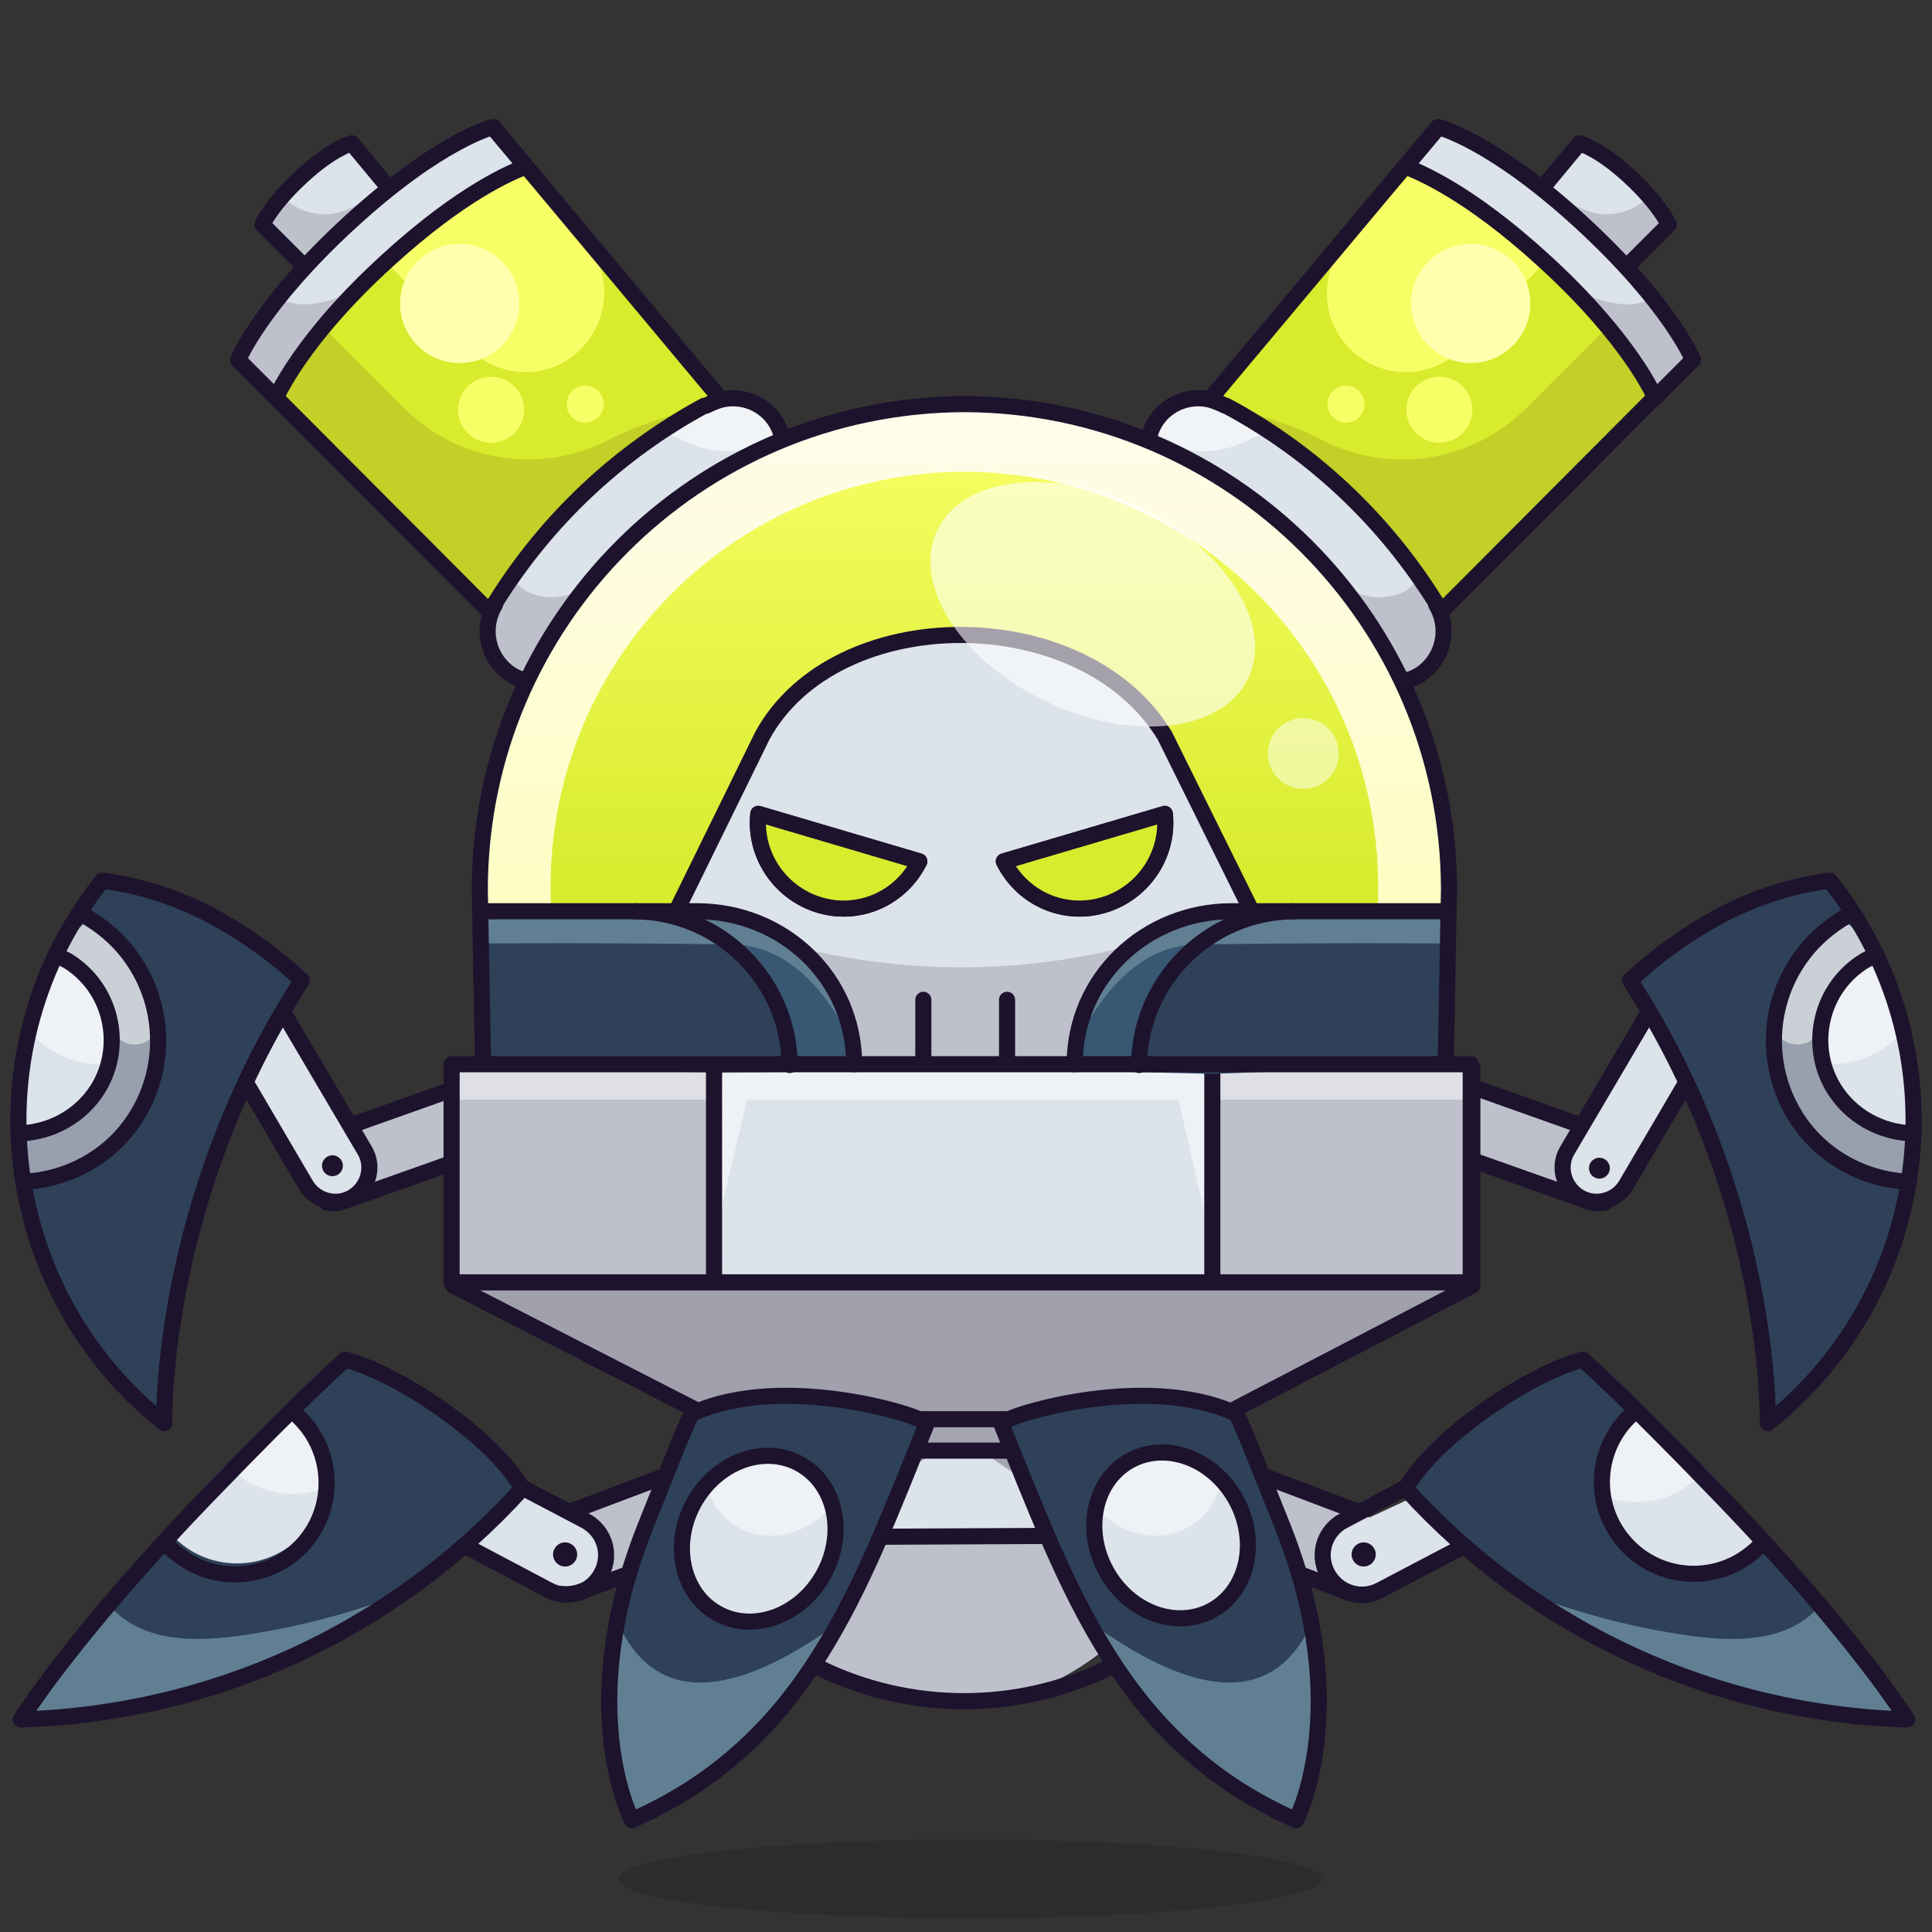 <svg xmlns="http://www.w3.org/2000/svg" xmlns:xlink="http://www.w3.org/1999/xlink" viewBox="0 0 240 240">
  <rect x="0" y="0" width="240" height="240" fill="#333333" stroke="none"/>
  <ellipse cx="120.5" cy="233.4" rx="43.7" ry="4.9" style="fill:#180621;opacity:0.15"/>
  <g>
    
    <style type="text/css">.st0{fill:#DCE3EA;}
	.st1{opacity:0.15;fill:#180621;enable-background:new    ;}
	.st2{fill:#2E4159;}
	.st3{opacity:0.5;fill:#FFFFFF;enable-background:new    ;}
	.st4{fill:none;stroke:#1D132D;stroke-width:2;stroke-linecap:round;stroke-linejoin:round;}
	.st5{fill:#1D132D;}
	.st6{fill:url(#SVGID_1_);}
	.st7{fill:url(#SVGID_2_);}
	.st8{opacity:0.3;fill:#180621;enable-background:new    ;}
	.st9{fill:url(#SVGID_3_);}
	.st10{fill:url(#SVGID_4_);}
	.st11{fill:url(#SVGID_5_);}
	.st12{opacity:0.6;fill:#FFFFFF;enable-background:new    ;}
	.st13{fill:#D8EB2D;}
	.st14{opacity:0.5;fill:#B1B523;enable-background:new    ;}
	.st15{fill:#F8FF66;}
	.st16{fill:#FFFFAE;}
	.st17{fill:url(#SVGID_6_);}
	.st18{fill:url(#SVGID_7_);}
	.st19{fill:#375772;}
	.st20{fill:#607F93;}
	.st21{fill:#D8EB2D;stroke:#1D132D;stroke-width:2;stroke-linecap:round;stroke-linejoin:round;}</style>
    
    <title>fancy01</title>
    
    <g>
      
      <path class="st0" d="M41.8,140.4l24.6-8.7c2.2-0.8,4.7,0.4,5.5,2.6c0,0,0,0,0,0l0,0c0.8,2.2-0.4,4.7-2.6,5.5c0,0,0,0,0,0l-26.5,9.4
		c-0.7,0.3-1.5,0.3-2.2,0.2"/>
      
      <path class="st1" d="M41.8,140.4l24.6-8.7c2.2-0.8,4.7,0.4,5.5,2.6c0,0,0,0,0,0l0,0c0.8,2.2-0.4,4.7-2.6,5.5c0,0,0,0,0,0l-26.5,9.4
		c-0.7,0.3-1.5,0.3-2.2,0.2"/>
      
      <path class="st2" d="M12.7,109.4c-16.5,20.7-13,50.9,7.7,67.4c0,0-0.7-27.5,17.1-55c-3.4-3.2-7.2-5.9-11.3-8.1
		C22,111.5,17.4,110,12.7,109.4z"/>
      
      <path class="st3" d="M2.9,146.6c-3-24.6,8.1-32.6,8.5-32.4c8.3,5.1,10.9,15.9,5.8,24.2c-3.1,5-8.4,8.1-14.2,8.4"/>
      
      <path class="st3" d="M2.9,146.6c-0.1-0.8-0.2-1.7-0.3-2.5C2.7,144.9,2.8,145.7,2.9,146.6z"/>
      
      <path class="st3" d="M7.2,118.7c3.3,2.1,5.7,5.3,6.8,9c0.9,3.2,5.6,2.4,5.5-0.6l0,0c-0.6-5.3-3.6-10.1-8.2-12.9
		c-0.2-0.1-2.5,1.4-4.7,5.3L7.2,118.7z"/>
      
      <path class="st3" d="M5.1,122.9l0.4-1L5.1,122.9z"/>
      
      <path class="st3" d="M5.7,121.6l0.4-0.8L5.7,121.6z"/>
      
      <path class="st3" d="M6.2,120.5l0.4-0.8L6.2,120.5z"/>
      
      <path class="st3" d="M18.2,136.4l-0.2,0.5L18.2,136.4z"/>
      
      <path class="st3" d="M18.8,134.8l-0.2,0.7L18.8,134.8z"/>
      
      <path class="st3" d="M19.6,127.1c0.1,1.3,0.1,2.6,0,3.9C19.7,129.7,19.7,128.4,19.6,127.1z"/>
      
      <path class="st3" d="M19.3,133.2l-0.2,0.8L19.3,133.2z"/>
      
      <path class="st3" d="M19.6,131.6l-0.2,0.9L19.6,131.6z"/>
      
      <path class="st3" d="M2.4,136.5c0-0.5,0-1,0.1-1.5S2.5,136,2.4,136.5z"/>
      
      <path class="st3" d="M2.4,138.6c0-0.5,0-0.9,0-1.4S2.4,138.2,2.4,138.6z"/>
      
      <path class="st3" d="M2.6,134.6c0.1-0.7,0.1-1.3,0.2-1.9C2.7,133.3,2.6,133.9,2.6,134.6z"/>
      
      <path class="st3" d="M2.5,140.9c0-0.5,0-0.9,0-1.4S2.4,140.4,2.5,140.9z"/>
      
      <path class="st3" d="M2.6,143.3c0-0.5-0.1-1.1-0.1-1.6S2.6,142.8,2.6,143.3z"/>
      
      <path class="st3" d="M3.4,128.6l0.2-1L3.4,128.6z"/>
      
      <path class="st3" d="M3.7,127.1l0.3-1L3.7,127.1z"/>
      
      <path class="st3" d="M2.8,132.3l0.2-1.4L2.8,132.3z"/>
      
      <path class="st3" d="M4.1,125.7c0.3-0.9,0.6-1.8,0.9-2.6C4.7,123.8,4.4,124.7,4.1,125.7z"/>
      
      <path class="st3" d="M3.1,130.3l0.2-1.1L3.1,130.3z"/>
      
      <path class="st0" d="M2.7,140c-1.8-15.3,4.8-21,5.1-20.8c5.2,3.4,6.9,10.4,3.8,15.8c-1.9,3.1-5.2,5-8.8,5.2"/>
      
      <path class="st3" d="M12.8,132.2c1.3-5-0.7-10.2-5-13c-0.2-0.1-3.1,2.3-4.6,8.4C5.5,130.6,9.1,132.3,12.8,132.2z"/>
      
      <path class="st0" d="M35.4,126.1l9.9,16.8c1.2,2,0.5,4.6-1.5,5.8l0,0c-2,1.2-4.6,0.5-5.8-1.5l-7.1-12.1"/>
      
      <path class="st4" d="M12.7,109.4c-16.5,20.7-13,50.9,7.7,67.4c0,0-0.7-27.5,17.1-55c-3.4-3.2-7.2-5.9-11.3-8.1
		C22,111.5,17.4,110,12.7,109.4z"/>
      
      <path class="st4" d="M7.1,118.7l1.2,0.6c5.5,3.3,7.2,10.5,3.9,15.9c-2.1,3.4-5.8,5.5-9.9,5.6"/>
      
      <path class="st4" d="M10.3,113.6l1.1,0.7c8.2,5.2,10.7,16,5.6,24.3c-3,4.9-8.3,7.9-14,8.2"/>
      
      <path class="st4" d="M35.4,126.1l9.9,16.8c1.2,2,0.5,4.6-1.5,5.8l0,0c-2,1.2-4.6,0.5-5.8-1.5l-7.1-12.1"/>
      
      <path class="st4" d="M43.6,139.8l22.8-8.1c2.2-0.8,4.7,0.4,5.5,2.6c0,0,0,0,0,0l0,0c0.8,2.2-0.4,4.7-2.6,5.5c0,0,0,0,0,0l-26.5,9.4
		c-0.7,0.3-1.5,0.3-2.2,0.2"/>
      
      <ellipse transform="matrix(0.525 -0.851 0.851 0.525 -103.694 103.886)" class="st5" cx="41.3" cy="144.9" rx="1.3" ry="1.3"/>
      
      <path class="st0" d="M198.2,140.4l-24.6-8.7c-2.2-0.8-4.7,0.4-5.5,2.6c0,0,0,0,0,0l0,0c-0.8,2.2,0.4,4.7,2.6,5.5c0,0,0,0,0,0
		l26.5,9.4c0.7,0.3,1.5,0.3,2.2,0.2"/>
      
      <path class="st1" d="M198.2,140.4l-24.6-8.7c-2.2-0.8-4.7,0.4-5.5,2.6c0,0,0,0,0,0l0,0c-0.8,2.2,0.4,4.7,2.6,5.5c0,0,0,0,0,0
		l26.5,9.4c0.7,0.3,1.5,0.3,2.2,0.2"/>
      
      <path class="st2" d="M227.3,109.4c16.5,20.7,13,50.9-7.7,67.4c0,0,0.7-27.5-17.1-55c3.4-3.2,7.2-5.9,11.3-8.1
		C218,111.5,222.6,110,227.3,109.4z"/>
      
      <path class="st3" d="M237.1,146.6c3-24.6-8.1-32.6-8.5-32.4c-8.2,5.2-10.7,16-5.6,24.3c3,4.9,8.3,7.9,14,8.2"/>
      
      <path class="st3" d="M237.1,146.6c0.1-0.8,0.2-1.7,0.3-2.5C237.3,144.9,237.2,145.7,237.1,146.6z"/>
      
      <path class="st3" d="M232.8,118.7c-3.3,2.1-5.7,5.3-6.8,9c-0.9,3.2-5.6,2.4-5.5-0.6l0,0c0.6-5.3,3.6-10.1,8.2-12.9
		c0.2-0.1,2.5,1.4,4.7,5.3L232.8,118.7z"/>
      
      <path class="st3" d="M234.9,122.9l-0.4-1L234.9,122.9z"/>
      
      <path class="st3" d="M234.3,121.6l-0.4-0.8L234.3,121.6z"/>
      
      <path class="st3" d="M233.8,120.5l-0.4-0.8L233.8,120.5z"/>
      
      <path class="st3" d="M221.8,136.4l0.2,0.5L221.8,136.4z"/>
      
      <path class="st3" d="M221.2,134.8l0.2,0.7L221.2,134.8z"/>
      
      <path class="st3" d="M220.4,127.1c-0.1,1.3-0.1,2.6,0,3.9C220.3,129.7,220.3,128.4,220.4,127.1z"/>
      
      <path class="st3" d="M220.7,133.2l0.2,0.8L220.7,133.2z"/>
      
      <path class="st3" d="M220.4,131.6l0.2,0.9L220.4,131.6z"/>
      
      <path class="st3" d="M237.6,136.5c0-0.5,0-1-0.1-1.5S237.5,136,237.6,136.5z"/>
      
      <path class="st3" d="M237.6,138.6c0-0.5,0-0.9,0-1.4S237.6,138.2,237.6,138.6z"/>
      
      <path class="st3" d="M237.4,134.6c-0.1-0.7-0.1-1.3-0.2-1.9C237.3,133.3,237.4,133.9,237.4,134.6z"/>
      
      <path class="st3" d="M237.5,140.9c0-0.5,0-0.9,0-1.4S237.6,140.4,237.5,140.9z"/>
      
      <path class="st3" d="M237.4,143.3c0-0.5,0.1-1.1,0.1-1.6S237.4,142.8,237.4,143.3z"/>
      
      <path class="st3" d="M236.6,128.6l-0.2-1L236.6,128.6z"/>
      
      <path class="st3" d="M236.3,127.1l-0.3-1L236.3,127.1z"/>
      
      <path class="st3" d="M237.2,132.3l-0.2-1.4L237.2,132.3z"/>
      
      <path class="st3" d="M235.9,125.7c-0.3-0.9-0.6-1.8-0.9-2.6C235.3,123.8,235.6,124.7,235.9,125.7z"/>
      
      <path class="st3" d="M236.9,130.3l-0.2-1.1L236.9,130.3z"/>
      
      <path class="st0" d="M237.3,140c1.8-15.3-4.8-21-5.1-20.8c-5.2,3.4-6.9,10.4-3.8,15.8c1.9,3.1,5.2,5,8.8,5.2"/>
      
      <path class="st3" d="M227.2,132.2c-1.3-5,0.7-10.2,5-13c0.2-0.1,3.1,2.3,4.6,8.4C234.5,130.6,230.9,132.3,227.2,132.2z"/>
      
      <path class="st0" d="M204.6,126.1l-9.9,16.8c-1.2,2-0.5,4.6,1.5,5.8l0,0c2,1.2,4.6,0.5,5.8-1.5l7.1-12.1"/>
      
      <path class="st4" d="M227.3,109.4c16.5,20.7,13,50.9-7.7,67.4c0,0,0.7-27.5-17.1-55c3.4-3.2,7.2-5.9,11.3-8.1
		C218,111.5,222.6,110,227.3,109.4z"/>
      
      <path class="st4" d="M232.9,118.7l-1.2,0.6c-5.5,3.3-7.2,10.5-3.9,15.9c2.1,3.4,5.8,5.5,9.9,5.6"/>
      
      <path class="st4" d="M229.7,113.6l-1.1,0.7c-8.2,5.2-10.7,16-5.6,24.3c3,4.9,8.3,7.9,14,8.2"/>
      
      <path class="st4" d="M204.6,126.1l-9.9,16.8c-1.2,2-0.5,4.6,1.5,5.8l0,0c2,1.2,4.6,0.5,5.8-1.5l7.1-12.1"/>
      
      <path class="st4" d="M196.4,139.8l-22.8-8.1c-2.2-0.8-4.7,0.4-5.5,2.6c0,0,0,0,0,0l0,0c-0.8,2.2,0.4,4.7,2.6,5.5c0,0,0,0,0,0
		l26.5,9.4c0.7,0.3,1.5,0.3,2.2,0.2"/>
      
      <ellipse transform="matrix(0.851 -0.525 0.525 0.851 -46.535 126.038)" class="st5" cx="198.7" cy="145" rx="1.3" ry="1.3"/>
      
      <path class="st0" d="M114.9,170h8.9c4,0,7.2,3.2,7.2,7.2v0.1c0,4-3.2,7.2-7.2,7.2h-8.9c-4,0-7.2-3.2-7.2-7.2v-0.1
		C107.7,173.2,110.9,170,114.9,170z"/>
      
      <path class="st1" d="M114.9,170h8.9c4,0,7.2,3.2,7.2,7.2v0.1c0,4-3.2,7.2-7.2,7.2h-8.9c-4,0-7.2-3.2-7.2-7.2v-0.1
		C107.7,173.2,110.9,170,114.9,170z"/>
      
      <path class="st1" d="M114.9,170h8.9c4,0,7.2,3.2,7.2,7.2v0.1c0,4-3.2,7.2-7.2,7.2h-8.9c-4,0-7.2-3.2-7.2-7.2v-0.1
		C107.7,173.2,110.9,170,114.9,170z"/>
      
      <linearGradient id="SVGID_1_" gradientUnits="userSpaceOnUse" x1="119.8" y1="83" x2="119.8" y2="191.8" gradientTransform="matrix(1 0 0 -1 0 242)">
        
        <stop offset="0.44" style="stop-color:#D8EB2D"/>
        
        <stop offset="0.76" style="stop-color:#EAF64D"/>
        
        <stop offset="0.98" style="stop-color:#F8FF66"/>
        
      </linearGradient>
      
      <path class="st6" d="M156.8,159l22.8-1.4l0.4-47.2c-0.1-33.2-27-60.1-60.2-60.2l0,0c-33.2,0.1-60.1,27-60.2,60.2l0.4,47.2l23.9,1"/>
      
      <linearGradient id="SVGID_2_" gradientUnits="userSpaceOnUse" x1="119.8" y1="191.8" x2="119.8" y2="82.46" gradientTransform="matrix(1 0 0 -1 0 242)">
        
        <stop offset="0" style="stop-color:#FFFCEB"/>
        
        <stop offset="1" style="stop-color:#FBFEA5"/>
        
      </linearGradient>
      
      <path class="st7" d="M119.8,50.2L119.8,50.2c-33.2,0.1-60.1,27-60.2,60.2l0.4,42.2l23.9,6l66.4,0.8l29.3-1.9l0.4-47.2
		C179.8,77.1,153,50.3,119.8,50.2z M170.8,150.2l-20.6,5.2h-61l-20.4-5.1L68.4,110c0.1-28.4,23-51.3,51.4-51.4l0,0
		c28.4,0.1,51.3,23,51.4,51.4L170.8,150.2z"/>
      
      <circle class="st3" cx="161.9" cy="93.6" r="4.4"/>
      
      <polygon class="st0" points="182.9,159.7 151,176.3 88.7,176.3 56.3,159.7 56.3,132.6 182.9,132.6 	"/>
      
      <polygon class="st8" points="182.9,159.7 151,176.3 88.7,176.3 56.3,159.7 56.3,132.6 182.9,132.6 	"/>
      
      <polygon class="st4" points="182.9,159.7 151,176.3 88.7,176.3 56.3,159.7 56.3,132.6 182.9,132.6 	"/>
      
      <polygon class="st0" points="182.7,159.3 149.6,159.3 88.6,159.3 56.1,159.3 56.1,132.3 182.7,132.3 	"/>
      
      <polygon class="st1" points="88.7,159.3 80.1,159.3 64.5,159.3 56.1,159.3 56.1,132.3 88.7,132.3 	"/>
      
      <polygon class="st1" points="183,159.3 174.5,159.3 158.8,159.3 150.5,159.3 150.5,132.3 183,132.3 	"/>
      
      <linearGradient id="SVGID_3_" gradientUnits="userSpaceOnUse" x1="119.4" y1="109.75" x2="119.4" y2="82.65" gradientTransform="matrix(1 0 0 -1 0 242)">
        
        <stop offset="2.000000e-02" style="stop-color:#DCE3EA"/>
        
        <stop offset="0.13" style="stop-color:#DCE3EA;stop-opacity:0.98"/>
        
        <stop offset="0.25" style="stop-color:#DCE3EA;stop-opacity:0.92"/>
        
        <stop offset="0.39" style="stop-color:#DCE3EA;stop-opacity:0.82"/>
        
        <stop offset="0.54" style="stop-color:#DCE3EA;stop-opacity:0.67"/>
        
        <stop offset="0.69" style="stop-color:#DCE3EA;stop-opacity:0.49"/>
        
        <stop offset="0.84" style="stop-color:#DCE3EA;stop-opacity:0.26"/>
        
        <stop offset="1" style="stop-color:#DCE3EA;stop-opacity:0"/>
        
        <stop offset="1" style="stop-color:#DCE3EA;stop-opacity:0"/>
        
      </linearGradient>
      
      <rect x="88.3" y="132.3" class="st9" width="62.2" height="27.1"/>
      
      <linearGradient id="SVGID_4_" gradientUnits="userSpaceOnUse" x1="-610.04" y1="216.55" x2="-594.54" y2="216.55" gradientTransform="matrix(-1 0 0 -1 -402.82 242)">
        
        <stop offset="2.000000e-02" style="stop-color:#BDBAD9"/>
        
        <stop offset="1" style="stop-color:#9AB3D1"/>
        
      </linearGradient>
      
      <path class="st10" d="M202.1,33.1l5.2-5.2c0,0-1.1-2.5-4.9-6s-6.2-4.1-6.2-4.1l-4.4,5.3"/>
      
      <path class="st0" d="M202.1,33.1l5.2-5.2c0,0-1.1-2.5-4.9-6s-6.2-4.1-6.2-4.1l-4.4,5.3"/>
      
      <path class="st1" d="M197.8,26.4c2.5,0.6,5.2-0.1,7-2c1,1,1.8,2.2,2.4,3.5l-5.2,5.2l-10.3-10l0.3-0.3
		C193.6,24.5,195.6,25.7,197.8,26.4z"/>
      
      <linearGradient id="SVGID_5_" gradientUnits="userSpaceOnUse" x1="-582.23" y1="175.024" x2="-545.59" y2="175.024" gradientTransform="matrix(-1 0 0 -1 -402.82 242)">
        
        <stop offset="2.000000e-02" style="stop-color:#BDBAD9"/>
        
        <stop offset="1" style="stop-color:#9AB3D1"/>
        
      </linearGradient>
      
      <path class="st11" d="M174.6,84.4c-0.2-0.6-0.5-1.2-0.9-1.7c-5.2-5.7-8.2-12.7-14.3-17.6c-4-3.2-16.6-11-16.6-11
		c0.9-3.4,4.4-5.3,7.7-4.4c0.6,0.2,1.1,0.4,1.7,0.7h0.1c10.7,5.7,19.7,14.2,26.1,24.5v0.2c1.8,3,0.9,6.8-2,8.7
		c-0.5,0.3-1.1,0.6-1.7,0.7h-0.1V84.4z"/>
      
      <path class="st0" d="M174.6,84.4c-0.2-0.6-0.5-1.2-0.9-1.7c-5.2-5.7-8.2-12.7-14.3-17.6c-4-3.2-16.6-11-16.6-11
		c0.9-3.4,4.4-5.3,7.7-4.4c0.6,0.2,1.1,0.4,1.7,0.7h0.1c10.7,5.7,19.7,14.2,26.1,24.5v0.2c1.8,3,0.9,6.8-2,8.7
		c-0.5,0.3-1.1,0.6-1.7,0.7h-0.1V84.4z"/>
      
      <path class="st12" d="M143.2,54.3l-0.4-0.3c0.9-3.4,4.4-5.3,7.7-4.4c0.6,0.2,1.1,0.4,1.7,0.7h0.1c1.9,1.1,3.8,2.2,5.6,3.4
		c-1,0.2-2,0.5-2.9,1C151.3,56.6,146.8,56.5,143.2,54.3z"/>
      
      <path class="st1" d="M174.4,73.5c0.8-0.4,1.5-1.1,1.8-1.9l2.2,3.4v0.2c1.8,3,0.9,6.8-2,8.7c-0.5,0.3-1.1,0.6-1.7,0.7h-0.1
		c-0.2-0.6-0.5-1.2-0.9-1.7c-2.9-3.3-5.2-6.9-7.7-10.4C168.7,74,171.5,74.9,174.4,73.5z"/>
      
      <path class="st13" d="M151.3,50.5l-1-0.9l28.3-33.8c0,0,6.6,1.6,17.7,11.8s13.9,17.1,13.9,17.1L179,76l-1.3-1.2
		C172.8,63.5,162.6,55,151.3,50.5z"/>
      
      <path class="st13" d="M151.3,50.5l-1-0.9l28.3-33.8c0,0,6.6,1.6,17.7,11.8s13.9,17.1,13.9,17.1L179,76l-1.3-1.2
		C172.8,63.5,162.6,55,151.3,50.5z"/>
      
      <path class="st14" d="M203.9,36.4c-0.4-0.9-0.9-1.7-1.4-2.5c5.9,6.6,7.7,10.9,7.7,10.9L179,76l-1.3-1.2c-1.2-2.7-10.6-15.9-23.4-23
		c-1.8-1-0.9-1.1,2.4-0.1c2.7,0.8,5.3,1.8,7.8,3.1c8.4,4.2,18.6,2.5,25.2-4.2L203.9,36.4z"/>
      
      <path class="st4" d="M142.8,54.1c0.9-3.4,4.4-5.3,7.7-4.4c0.6,0.2,1.1,0.4,1.7,0.7h0.1c10.7,5.7,19.7,14.2,26.1,24.5v0.2
		c1.8,3,0.9,6.8-2,8.7c-0.5,0.3-1.1,0.6-1.7,0.7"/>
      
      <path class="st15" d="M168.2,43.8L168.2,43.8c4.1,3.6,10.2,3.1,13.8-0.9l9.4-9.8c0.9-0.9-3.3-3.8-7.4-7.4l0,0
		c-4.1-3.6-7.3-4.7-8.2-4.7l-8.6,9C163.7,34.1,164.1,40.3,168.2,43.8z"/>
      
      <path class="st4" d="M179,76l31.2-31.3c0,0-3-7.2-13.9-17.1s-17.7-11.8-17.7-11.8l-28.3,33.8"/>
      
      <path class="st0" d="M205.6,49.4c0,0-3-7.2-13.9-17.1c-9.2-8.4-15.3-10.9-17.1-11.6l4.1-4.9c0,0,6.6,1.6,17.7,11.8
		s13.9,17.1,13.9,17.1L205.6,49.4z"/>
      
      <path class="st1" d="M195.9,35.9c2.6,1.7,7,2.7,9.3,1.1c2,2.4,3.7,4.9,5.1,7.7l-4.7,4.7c0,0-2.6-6.1-11.4-14.8L195.9,35.9z"/>
      
      <path class="st4" d="M205.6,49.4c0,0-3-7.2-13.9-17.1c-9.2-8.4-15.3-10.9-17.1-11.6l4.1-4.9c0,0,6.6,1.6,17.7,11.8
		s13.9,17.1,13.9,17.1L205.6,49.4z"/>
      
      <path class="st4" d="M202.1,33.1l5.2-5.2c0,0-1.1-2.5-4.9-6s-6.2-4.1-6.2-4.1l-4.4,5.3"/>
      
      <circle class="st15" cx="178.8" cy="50.9" r="4.1"/>
      
      <circle class="st16" cx="182.7" cy="37.7" r="7.4"/>
      
      <circle class="st15" cx="167.2" cy="50.2" r="2.3"/>
      
      <linearGradient id="SVGID_6_" gradientUnits="userSpaceOnUse" x1="32.63" y1="216.55" x2="48.13" y2="216.55" gradientTransform="matrix(1 0 0 -1 0 242)">
        
        <stop offset="2.000000e-02" style="stop-color:#BDBAD9"/>
        
        <stop offset="1" style="stop-color:#9AB3D1"/>
        
      </linearGradient>
      
      <path class="st17" d="M37.8,33.1l-5.2-5.2c0,0,1.1-2.5,4.9-6s6.2-4.1,6.2-4.1l4.4,5.3"/>
      
      <path class="st0" d="M37.8,33.1l-5.2-5.2c0,0,1.1-2.5,4.9-6s6.2-4.1,6.2-4.1l4.4,5.3"/>
      
      <path class="st1" d="M42.1,26.4c-2.5,0.6-5.2-0.1-7-2c-1,1-1.8,2.2-2.4,3.5l5.2,5.2l10.3-10l-0.3-0.3
		C46.3,24.5,44.3,25.7,42.1,26.4z"/>
      
      <linearGradient id="SVGID_7_" gradientUnits="userSpaceOnUse" x1="60.44" y1="175.024" x2="97.07" y2="175.024" gradientTransform="matrix(1 0 0 -1 0 242)">
        
        <stop offset="2.000000e-02" style="stop-color:#BDBAD9"/>
        
        <stop offset="1" style="stop-color:#9AB3D1"/>
        
      </linearGradient>
      
      <path class="st18" d="M65.2,84.4c0.2-0.6,0.5-1.2,0.9-1.7C71.3,77,74.3,70,80.4,65.1c4-3.2,16.6-11,16.6-11
		c-0.9-3.4-4.4-5.3-7.7-4.4c-0.6,0.2-1.1,0.4-1.7,0.7h-0.1c-10.7,5.8-19.6,14.2-26,24.5v0.2c-1.8,3-0.9,6.8,2,8.7
		C64.1,84.1,64.6,84.3,65.2,84.4L65.2,84.4L65.2,84.4z"/>
      
      <path class="st0" d="M65.2,84.4c0.2-0.6,0.5-1.2,0.9-1.7C71.3,77,74.3,70,80.4,65.1c4-3.2,16.6-11,16.6-11
		c-0.9-3.4-4.4-5.3-7.7-4.4c-0.6,0.2-1.1,0.4-1.7,0.7h-0.1c-10.7,5.8-19.6,14.2-26,24.5v0.2c-1.8,3-0.9,6.8,2,8.7
		C64.1,84.1,64.6,84.3,65.2,84.4L65.2,84.4L65.2,84.4z"/>
      
      <path class="st12" d="M96.6,54.3L97,54c-0.9-3.4-4.4-5.3-7.7-4.4c-0.6,0.2-1.1,0.4-1.7,0.7h-0.1c-1.9,1.1-3.8,2.2-5.6,3.4
		c1,0.2,2,0.5,2.9,1C88.5,56.6,93,56.5,96.6,54.3z"/>
      
      <path class="st1" d="M65.5,73.5c-0.8-0.4-1.5-1.1-1.8-1.9L61.5,75v0.2c-1.8,3-0.9,6.8,2,8.7c0.5,0.3,1.1,0.6,1.7,0.7h0.1
		c0.2-0.6,0.5-1.2,0.9-1.7c2.9-3.3,5.2-6.9,7.7-10.4C71.2,74,68.3,74.9,65.5,73.5z"/>
      
      <path class="st13" d="M88.6,50.5l1-0.9L61.3,15.8c0,0-6.6,1.6-17.7,11.8s-14,17.1-14,17.1L60.8,76l1.3-1.2
		C67.1,63.5,77.2,55,88.6,50.5z"/>
      
      <path class="st13" d="M88.6,50.5l1-0.9L61.3,15.8c0,0-6.6,1.6-17.7,11.8s-14,17.1-14,17.1L60.8,76l1.3-1.2
		C67.1,63.5,77.2,55,88.6,50.5z"/>
      
      <path class="st14" d="M35.9,36.4c0.4-0.9,0.9-1.7,1.4-2.5c-5.9,6.6-7.7,10.9-7.7,10.9L60.8,76l1.3-1.2c1.2-2.7,10.6-15.9,23.4-23
		c1.8-1,0.9-1.1-2.4-0.1c-2.7,0.8-5.3,1.8-7.8,3.1c-8.4,4.2-18.6,2.5-25.2-4.2L35.9,36.4z"/>
      
      <path class="st2" d="M106.3,133c0-9.9-7.3-17.8-16.8-19.5c-3-0.6-17.2-0.3-29.5-0.3l0.2,19.1l28.8,1L106.3,133z"/>
      
      <path class="st19" d="M89.5,113.5c-3.5-0.3-7.1-0.5-10.6-0.4l0,0l3.1,0.2c9.5,1.7,16.8,9.6,16.8,19.5h-0.3l7.8-0.2
		C106.3,123.1,98.9,115.2,89.5,113.5z"/>
      
      <path class="st20" d="M90.6,117.3c9.3,0,13.5,9.6,14,9.7c-1.6-10.7-11.7-12.8-15.2-13.5s-17.2-0.3-29.5-0.3v4
		C77.6,117.1,86.2,117.3,90.6,117.3z"/>
      
      <path class="st0" d="M144.7,91.4c-1.9-3.9-9.5-11.4-24.5-12.1l-11.1,1.5c-4.3,0-12.5,6.8-14.4,10.6l-10.4,21.2l0.6,0.7l1.3-0.2
		c5.6,0.4,10.8,2.7,14.7,6.7c0.6,0.6,1.1,1.3,1.6,2c2.5,2.8,4.1,6.3,4.3,10.1c9,0.5,18,0.7,27,0.6c0.1-5.1,2.2-9.9,5.9-13.3
		c0.3-0.9,1-1.6,1.8-2c4.2-2.3,8.6-4.1,13.3-4.2l0,0l0.4-0.4L144.7,91.4z"/>
      
      <path class="st1" d="M98.1,117.4c1,0.7,1.9,1.5,2.8,2.4c0.6,0.6,1.1,1.3,1.6,2c2.5,2.8,4.1,6.3,4.3,10.1l9.2,0.6
		c0.5,0,0.9,0.2,1.3,0.5h7.4l0.9-0.3l6.1-0.3l2-0.2c0.1-4.9,2.3-9.6,5.9-13c0.3-0.8,0.8-1.5,1.5-1.9
		C127,121.1,112.2,121.1,98.1,117.4z"/>
      
      <line class="st4" x1="114.7" y1="131.9" x2="114.7" y2="124.2"/>
      
      <line class="st4" x1="125.1" y1="131.9" x2="125.1" y2="124.2"/>
      
      <polygon class="st3" points="182.7,131.8 56.1,131.8 56.1,136.6 89.5,136.6 89.5,150.6 92.8,136.6 146.4,136.6 149.6,150.6 
		149.6,136.6 182.7,136.6 	"/>
      
      <line class="st4" x1="88.7" y1="133.3" x2="88.7" y2="158.3"/>
      
      <line class="st4" x1="150.6" y1="133.3" x2="150.6" y2="158.3"/>
      
      <path class="st4" d="M154.8,113l0.4-0.4l-10.5-21.2c-10.1-16.7-40.9-16.7-50,0l-10.4,21.2"/>
      
      <ellipse transform="matrix(0.429 -0.903 0.903 0.429 9.758 165.517)" class="st12" cx="135.8" cy="75" rx="13.4" ry="21.4"/>
      
      <path class="st4" d="M94.2,101.1c-0.6,5.8,3.6,11,9.4,11.7c4.4,0.5,8.6-1.8,10.6-5.8L94.2,101.1z"/>
      
      <path class="st4" d="M144.7,101.1c0.6,5.8-3.6,11-9.4,11.7c-4.4,0.5-8.6-1.8-10.6-5.8L144.7,101.1z"/>
      
      <path class="st21" d="M94.2,101.1c-0.6,5.8,3.6,11,9.4,11.7c4.4,0.5,8.6-1.8,10.6-5.8L94.2,101.1z"/>
      
      <path class="st21" d="M144.7,101.1c0.6,5.8-3.6,11-9.4,11.7c-4.4,0.5-8.6-1.8-10.6-5.8L144.7,101.1z"/>
      
      <path class="st4" d="M97.1,54.1c-0.9-3.4-4.4-5.3-7.7-4.4c-0.6,0.2-1.1,0.4-1.7,0.7h-0.2c-10.7,5.8-19.6,14.2-26,24.5v0.2
		c-1.8,3-0.9,6.8,2,8.7c0.5,0.3,1.1,0.6,1.7,0.7"/>
      
      <path class="st15" d="M71.7,43.8L71.7,43.8c-4.1,3.6-10.2,3.1-13.8-0.9L48.4,33c-0.9-0.9,3.3-3.8,7.4-7.4l0,0
		c4.1-3.6,7.3-4.7,8.2-4.7l8.6,9C76.2,33.9,75.8,40.1,71.7,43.8C71.7,43.8,71.7,43.8,71.7,43.8z"/>
      
      <path class="st4" d="M60.8,76L29.6,44.7c0,0,3-7.2,13.9-17.1s17.8-11.8,17.8-11.8l28,33.5"/>
      
      <path class="st0" d="M34.3,49.4c0,0,3-7.2,13.9-17.1c9.2-8.4,15.3-10.9,17.1-11.6l-4.1-4.9c0,0-6.6,1.6-17.7,11.8
		S29.6,44.7,29.6,44.7L34.3,49.4z"/>
      
      <path class="st1" d="M44,35.9c-2.6,1.7-7,2.7-9.3,1.1c-2,2.4-3.7,4.9-5.1,7.7l4.7,4.7c0,0,2.6-6.1,11.4-14.8L44,35.9z"/>
      
      <path class="st4" d="M34.3,49.4c0,0,3-7.2,13.9-17.1c9.2-8.4,15.3-10.9,17.1-11.6l-4.1-4.9c0,0-6.6,1.6-17.7,11.8
		S29.6,44.7,29.6,44.7L34.3,49.4z"/>
      
      <path class="st4" d="M37.8,33.1l-5.2-5.2c0,0,1.1-2.5,4.9-6s6.2-4.1,6.2-4.1l4.4,5.3"/>
      
      <circle class="st15" cx="61" cy="50.9" r="4.1"/>
      
      <circle class="st16" cx="57.1" cy="37.7" r="7.4"/>
      
      <circle class="st15" cx="72.7" cy="50.2" r="2.3"/>
      
      <path class="st4" d="M98.1,132.3c-0.1-10.5-8.7-19-19.2-19.1"/>
      
      <path class="st0" d="M123,181l-6.7-0.7l-21,13.8c1.6,18.4,25,17.2,25,17.2c15.9,0,24.8-15.3,24.8-15.3L123,181z"/>
      
      <path class="st1" d="M136,190.8h-34.2l-6.5,4c1.6,17.6,25,16.4,25,16.4c15.9,0,24.8-14.6,24.8-14.6L136,190.8z"/>
      
      <path class="st0" d="M69.8,188.6l15-5.3c1.7-0.6,3.5,0.3,4.1,2l0.8,2.2c0.6,1.7-0.3,3.5-2,4.1l-15,5.3c-1.7,0.6-3.5-0.3-4.1-2
		l-0.8-2.2C67.2,191,68.1,189.2,69.8,188.6z"/>
      
      <path class="st1" d="M69.8,188.6l15-5.3c1.7-0.6,3.5,0.3,4.1,2l0.8,2.2c0.6,1.7-0.3,3.5-2,4.1l-15,5.3c-1.7,0.6-3.5-0.3-4.1-2
		l-0.8-2.2C67.2,191,68.1,189.2,69.8,188.6z"/>
      
      <path class="st0" d="M60.6,183.6l12.6,6.6c1.6,0.8,2.2,2.8,1.3,4.3l-0.8,1.5c-0.8,1.6-2.8,2.2-4.3,1.3l-12.6-6.6
		c-1.6-0.8-2.2-2.8-1.3-4.3l0.8-1.5C57.1,183.4,59,182.8,60.6,183.6z"/>
      
      <path class="st0" d="M166.6,196.6l-14.7-6c-1.6-0.7-2.4-2.5-1.8-4.2l0.9-2.2c0.7-1.6,2.5-2.4,4.2-1.8l14.7,6
		c1.6,0.7,2.4,2.5,1.8,4.2l-0.9,2.2C170.1,196.5,168.3,197.3,166.6,196.6z"/>
      
      <path class="st1" d="M166.6,196.6l-14.7-6c-1.6-0.7-2.4-2.5-1.8-4.2l0.9-2.2c0.7-1.6,2.5-2.4,4.2-1.8l14.7,6
		c1.6,0.7,2.4,2.5,1.8,4.2l-0.9,2.2C170.1,196.5,168.3,197.3,166.6,196.6z"/>
      
      <path class="st0" d="M182.9,191.4l-12.9,6c-1.6,0.7-3.5,0-4.2-1.6l-0.7-1.5c-0.7-1.6,0-3.5,1.6-4.2l12.9-6c1.6-0.7,3.5,0,4.2,1.6
		l0.7,1.5C185.2,188.7,184.5,190.6,182.9,191.4z"/>
      
      <path class="st2" d="M2.6,213.6c23.8-0.7,46.2-11,62.2-28.6h0.1c0,0-1.8-4-9.4-9.5s-12.6-6.6-12.6-6.6s-4.5,3.8-17.2,17
		C9,203.2,2.6,213.6,2.6,213.6z"/>
      
      <path class="st2" d="M78.8,226.1c21.8-9.6,28.3-28.8,36.6-49.2c0.3-0.8-17.7-6.6-29.1-1.3c-0.4,0.2-3.4,8-5.9,14.2
		C71.5,212.3,78.8,226.1,78.8,226.1z"/>
      
      <path class="st2" d="M236.9,213.6c-23.8-0.7-46.2-11-62.2-28.6h-0.1c0,0,1.8-4,9.4-9.5s12.6-6.6,12.6-6.6s4.5,3.8,17.2,17
		C230.5,203.2,236.9,213.6,236.9,213.6z"/>
      
      <path class="st2" d="M160.7,226.1c-21.8-9.6-28.3-28.8-36.6-49.2c-0.3-0.8,17.7-6.6,29.1-1.3c0.4,0.2,3.4,8,5.9,14.2
		C168,212.3,160.7,226.1,160.7,226.1z"/>
      
      <path class="st20" d="M31.1,203c-5.1,0.8-11.3,1.3-15.7-1.9c-0.7-0.5-1.3-1.1-1.9-1.8c-4,4.5-7.6,9.3-10.9,14.3
		c16.9-0.5,33.4-5.9,47.3-15.6C43.8,200.3,37.5,202,31.1,203z"/>
      
      <path class="st20" d="M76.9,201.9c-2.8,15.2,1.9,24.2,1.9,24.2c12.7-5.6,20.2-14.4,25.9-24.9C94.4,208.8,82.5,213.8,76.9,201.9z"/>
      
      <path class="st20" d="M208.6,203c5.1,0.8,11.3,1.3,15.7-1.9c0.7-0.5,1.3-1.1,1.9-1.8c4,4.5,7.6,9.3,10.9,14.3
		c-16.9-0.5-33.4-5.9-47.3-15.6C195.9,200.3,202.2,202,208.6,203z"/>
      
      <path class="st20" d="M162.8,201.9c2.8,15.2-1.9,24.2-1.9,24.2c-12.7-5.6-20.2-14.4-25.9-24.9C145.3,208.8,157.2,213.8,162.8,201.9
		z"/>
      
      <ellipse transform="matrix(0.479 -0.878 0.878 0.479 -118.339 182.769)" class="st0" cx="94.7" cy="191" rx="10.6" ry="9.2"/>
      
      <path class="st0" d="M202.8,175.6c-4.7,4.2-5.1,11.4-0.9,16.1s11.4,5.1,16.1,0.9c0.3-0.3,0.6-0.5,0.8-0.8"/>
      
      <ellipse transform="matrix(0.878 -0.479 0.479 0.878 -73.591 92.903)" class="st0" cx="145.4" cy="190.8" rx="9.2" ry="10.6"/>
      
      <path class="st0" d="M36.6,174.7c4.7,4,5.2,11,1.3,15.6c-4,4.7-11,5.2-15.6,1.3c-0.4-0.4-0.9-0.8-1.2-1.2"/>
      
      <path class="st3" d="M39.6,185.1c0.9-3.8-0.2-7.7-3-10.4l-7.8,7.9C31.7,185.3,35.8,186.3,39.6,185.1z"/>
      
      <path class="st3" d="M91.8,189.8c3.9,2.1,8.9,0.7,12-3.2c-0.6-2.2-2-4-4-5.1c-3.9-2.1-8.9-0.7-12,3.2
		C88.4,186.9,89.8,188.7,91.8,189.8z"/>
      
      <path class="st3" d="M199.9,186.1c-0.9-3.9,0.3-7.9,3.1-10.7l8,8.1C208.1,186.3,203.8,187.3,199.9,186.1z"/>
      
      <path class="st3" d="M147.5,189.8c-3.9,2.1-8.9,0.7-12-3.2c0.6-2.2,2-4,4-5.1c3.9-2.1,8.9-0.7,12,3.2
		C150.9,186.9,149.5,188.7,147.5,189.8z"/>
      
      <path class="st4" d="M64.9,184.8l7.8,4.1c2.4,1.3,3.3,4.2,2,6.6l0,0c-1.3,2.4-4.2,3.3-6.6,2l-10.2-5.4"/>
      
      <path class="st4" d="M77.6,195.7l-5.4,2c-0.8,0.3-1.7,0.4-2.5,0.3"/>
      
      <line class="st4" x1="70.8" y1="187.8" x2="82.2" y2="183.5"/>
      
      <path class="st4" d="M2.6,213.6c23.8-0.7,46.2-11,62.2-28.6h0.1c0,0-1.8-4-9.4-9.5s-12.6-6.6-12.6-6.6s-4.5,3.8-17.2,17
		C9,203.2,2.6,213.6,2.6,213.6z"/>
      
      <path class="st4" d="M78.5,226.1c21.8-9.6,28.3-28.8,36.6-49.2c0.3-0.8-17.7-6.6-29.1-1.3c-0.4,0.2-3.4,8-5.9,14.2
		C71.2,212.3,78.5,226.1,78.5,226.1z"/>
      
      <path class="st4" d="M36.3,175.3c4.9,3.9,5.7,11.1,1.8,16s-11.1,5.7-16,1.8c-0.6-0.4-1.1-0.9-1.5-1.5"/>
      
      <ellipse transform="matrix(0.479 -0.878 0.878 0.479 -118.655 182.315)" class="st4" cx="94.2" cy="191.1" rx="10.6" ry="9.2"/>
      
      <path class="st4" d="M174.4,184.9l-7.5,4c-2.4,1.3-3.3,4.2-2,6.6l0,0c1.3,2.4,4.2,3.3,6.6,2l10.1-5.3"/>
      
      <path class="st4" d="M161.9,195.7l5.5,2.1c0.8,0.3,1.7,0.4,2.5,0.3"/>
      
      <line class="st4" x1="168.7" y1="187.8" x2="156.8" y2="183.3"/>
      
      <path class="st4" d="M236.9,213.6c-23.8-0.7-46.2-11-62.2-28.6h-0.1c0,0,1.8-4,9.4-9.5s12.6-6.6,12.6-6.6s4.5,3.8,17.2,17
		C230.5,203.2,236.9,213.6,236.9,213.6z"/>
      
      <path class="st4" d="M161,226.1c-21.8-9.6-28.3-28.8-36.6-49.2c-0.3-0.8,17.7-6.6,29.1-1.3c0.4,0.2,3.4,8,5.9,14.2
		C168.3,212.3,161,226.1,161,226.1z"/>
      
      <path class="st4" d="M202.8,175.6c-4.7,4.2-5.1,11.4-0.9,16.1s11.4,5.1,16.1,0.9c0.3-0.3,0.6-0.5,0.8-0.8"/>
      
      <ellipse transform="matrix(0.878 -0.479 0.479 0.878 -73.576 92.855)" class="st4" cx="145.4" cy="190.8" rx="9.2" ry="10.6"/>
      
      <line class="st4" x1="114.4" y1="180.2" x2="125.3" y2="180.2"/>
      
      <path class="st4" d="M137.7,207.2c-11.3,5.5-24.6,5.5-35.9,0"/>
      
      <line class="st4" x1="109.5" y1="190.9" x2="129.8" y2="190.8"/>
      
      <circle class="st5" cx="169.4" cy="193.1" r="1.5"/>
      
      <circle class="st5" cx="70.2" cy="193.1" r="1.5"/>
      
      <path class="st4" d="M59.7,113.2h26.9c10.7,0,19.5,8.3,19.5,19"/>
      
      <path class="st2" d="M133.4,133c0-9.9,7.3-17.8,16.8-19.5c3-0.6,17.2-0.3,29.5-0.3l-0.2,19.1l-28.8,1.1L133.4,133z"/>
      
      <path class="st19" d="M150.1,113.5c3.5-0.3,7.1-0.5,10.6-0.4l0,0l-3.1,0.2c-9.5,1.7-16.8,9.6-16.8,19.5h0.3l-7.8-0.2
		C133.4,123.1,140.7,115.2,150.1,113.5z"/>
      
      <path class="st20" d="M149,117.3c-9.2,0-13.5,9.6-14,9.7c1.6-10.7,11.7-12.8,15.2-13.5s17.2-0.3,29.5-0.3v4
		C162,117.1,153.4,117.3,149,117.3z"/>
      
      <path class="st4" d="M141.5,132.3c0.1-10.5,8.7-19,19.2-19.1"/>
      
      <path class="st4" d="M179.9,113.2H153c-10.7,0-19.5,8.3-19.5,19"/>
      
      <rect x="56.1" y="132.2" class="st4" width="126.6" height="27.1"/>
      
      <path class="st4" d="M179.6,131.7l0.4-21.3c-0.1-33.2-27-60.1-60.2-60.2l0,0c-33.2,0.1-60.1,27-60.2,60.2l0.4,21.4"/>
      
    </g>
    
  </g>
</svg>